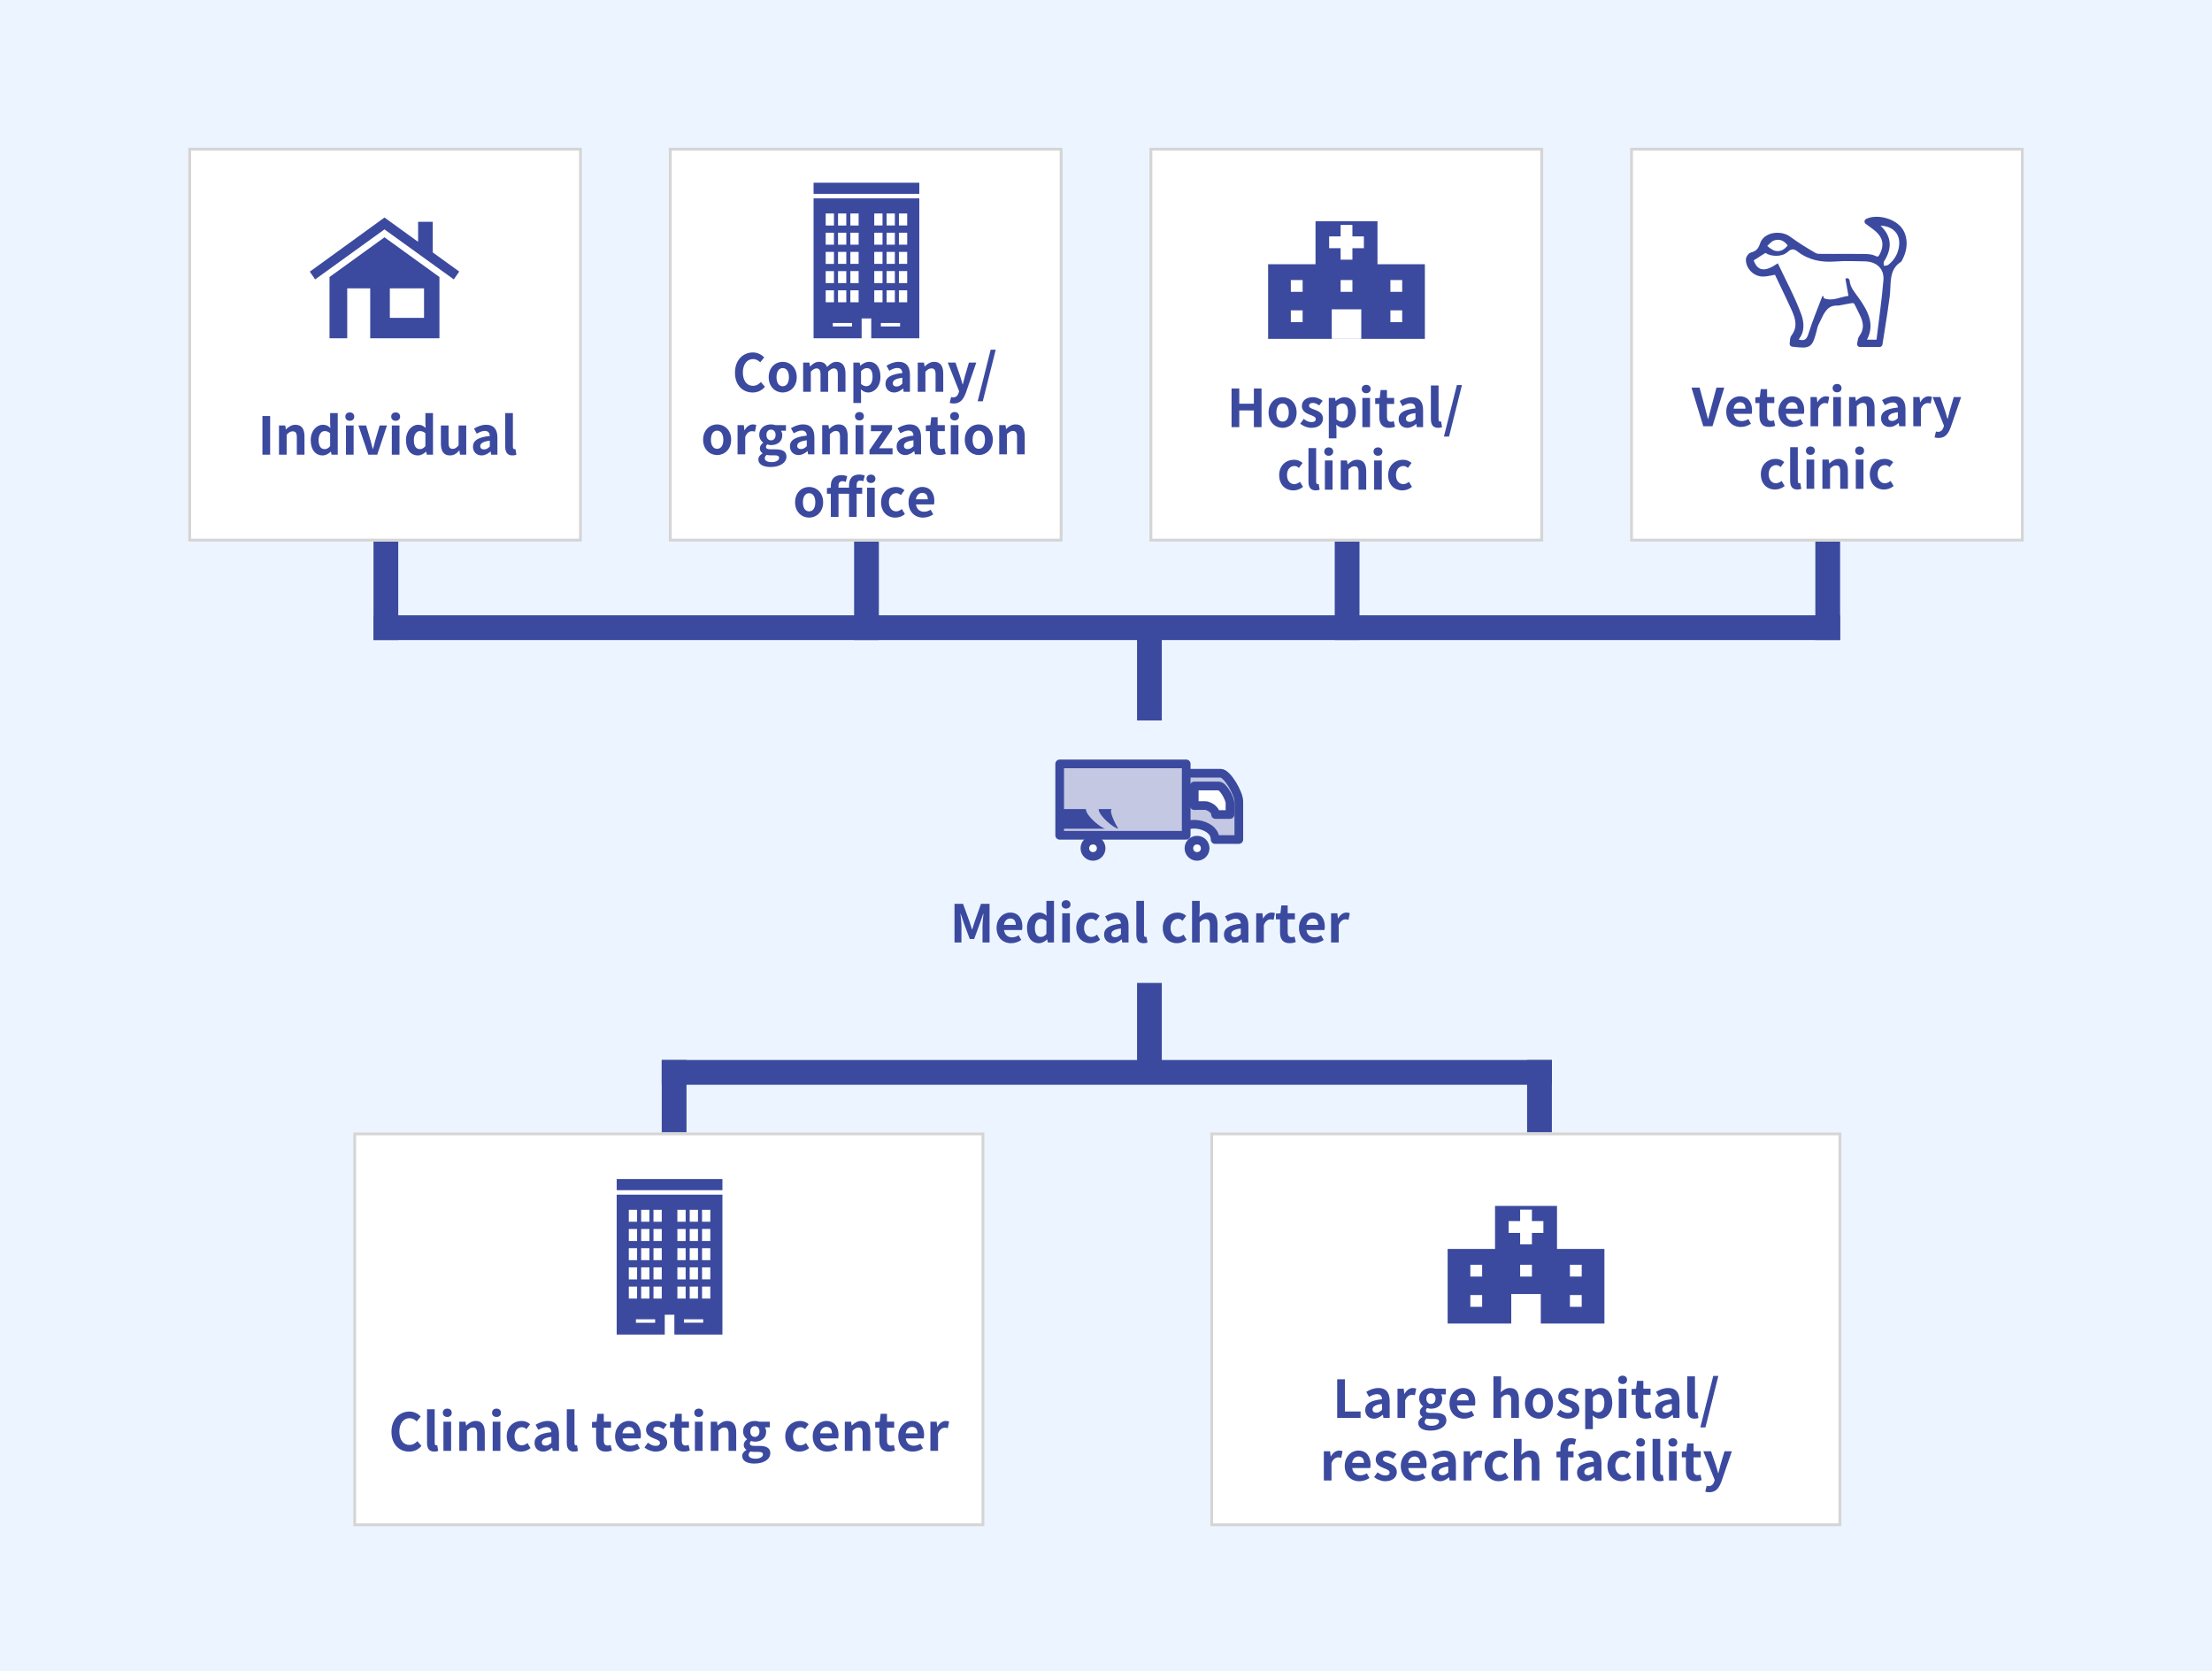 <?xml version="1.0" encoding="UTF-8"?><svg id="_レイヤー_1" xmlns="http://www.w3.org/2000/svg" width="764" height="577" viewBox="0 0 764 577"><g id="_グループ_51836"><rect id="_長方形_23960" width="764" height="577" fill="#ecf5ff"/><g id="_グループ_26662"><g id="_グループ_26655"><path id="_パス_6434-3" d="M407.62,266.987h14.012c2.219,0,6.242,6.936,6.242,9.712v13.18h-8.185c0-6.034-12.069-7.128-12.069-2.081v-20.811Z" fill="#c4c8e3" stroke="#3b4a9f" stroke-linecap="round" stroke-linejoin="round" stroke-width="3"/><path id="_パス_6435-3" d="M412.474,278.155v-6.762h8.542c1.353,0,3.808,4.229,3.808,5.92v3.927h-4.989c0-2.011-2.78-3.087-3.473-3.087l-3.888.002Z" fill="#fff" stroke="#3b4a9f" stroke-linecap="round" stroke-linejoin="round" stroke-width="3"/><g id="_楕円形_680-3"><circle id="_楕円形_687" cx="413.446" cy="292.895" r="4.3" fill="#3b4a9f"/><circle id="_楕円形_688" cx="413.447" cy="292.896" r="1.326" fill="#fff"/></g><g id="_楕円形_681-3"><circle id="_楕円形_689" cx="377.514" cy="292.895" r="4.3" fill="#3b4a9f"/><circle id="_楕円形_690" cx="377.515" cy="292.896" r="1.326" fill="#fff"/></g><path id="_パス_6436-3" d="M409.701,288.421h-43.7v-24.655h43.7v24.655Z" fill="#c4c8e3" stroke="#3b4a9f" stroke-linecap="round" stroke-linejoin="round" stroke-width="3"/><path id="_パス_6437-3" d="M366,279.369h9.052c0,2.395,5.515,6.765,6.766,6.765h-15.816l-.002-6.765Z" fill="#3b4a9f"/><path id="_パス_6438-3" d="M379.461,279.369c0,2.395,5.515,6.765,6.763,6.765,0,0-3.382-5.673-2.289-6.765h-4.474Z" fill="#3b4a9f"/></g><rect id="_長方形_23675" x="626.999" y="187" width="8.555" height="33.999" fill="#3b4a9f"/><rect id="_長方形_24595" x="461" y="187" width="8.555" height="33.999" fill="#3b4a9f"/><rect id="_長方形_24596" x="295" y="187" width="8.555" height="33.999" fill="#3b4a9f"/><rect id="_長方形_24600" x="392.723" y="339.389" width="8.555" height="32.044" fill="#3b4a9f"/><rect id="_長方形_30913" x="392.723" y="216.722" width="8.555" height="32.044" fill="#3b4a9f"/><rect id="_長方形_24598" x="129" y="212.444" width="506.555" height="8.555" fill="#3b4a9f"/><rect id="_長方形_24597" x="129" y="187" width="8.555" height="33.999" fill="#3b4a9f"/><g id="_グループ_26657"><rect id="_長方形_24601" x="527.444" y="366.001" width="8.555" height="33.999" fill="#3b4a9f"/><rect id="_長方形_24602" x="228.555" y="366.001" width="307.445" height="8.555" fill="#3b4a9f"/><rect id="_長方形_24603" x="228.555" y="366.001" width="8.555" height="33.999" fill="#3b4a9f"/></g><g id="_長方形_24572"><rect x="563" y="51" width="136" height="136" fill="#fff"/><rect x="563.5" y="51.5" width="135" height="135" fill="none" stroke="#d5d5d5"/></g><g id="_長方形_24593"><rect x="231" y="51" width="136" height="136" fill="#fff"/><rect x="231.5" y="51.5" width="135" height="135" fill="none" stroke="#d5d5d5"/></g><g id="_長方形_24592"><rect x="397" y="51" width="136" height="136" fill="#fff"/><rect x="397.5" y="51.5" width="135" height="135" fill="none" stroke="#d5d5d5"/></g><g id="_長方形_24604"><rect x="122" y="391" width="218" height="136" fill="#fff"/><rect x="122.5" y="391.5" width="217" height="135" fill="none" stroke="#d5d5d5"/></g><g id="_長方形_24605"><rect x="418" y="391" width="218" height="136" fill="#fff"/><rect x="418.5" y="391.5" width="217" height="135" fill="none" stroke="#d5d5d5"/></g><g id="_長方形_24594"><rect x="65" y="51" width="136" height="136" fill="#fff"/><rect x="65.5" y="51.5" width="135" height="135" fill="none" stroke="#d5d5d5"/></g><path id="_パス_7510" d="M113.813,95.649v21.154h6.113v-17.237h7.94v17.237h23.913v-21.154l-18.981-13.711-18.985,13.711ZM134.646,99.566h11.814v10.186h-11.814v-10.186ZM158.612,93.773l-1.871,2.7-23.948-17.268-23.946,17.268-1.847-2.67,25.794-18.693,11.611,8.39v-6.921h5.058v10.577l9.149,6.617Z" fill="#3b4a9f"/><path id="_パス_7511" d="M317.518,66.947h-36.518v-3.845h36.518v3.845ZM281,68.494h36.518v48.31h-16.6v-6.851h-3.32v6.851h-16.6l.002-48.31ZM310.879,111.528h-6.64v1.188h6.64v-1.188ZM310.479,77.854h2.856v-4.144h-2.856v4.144ZM310.479,84.484h2.856v-4.137h-2.856v4.137ZM310.479,91.115h2.856v-4.144h-2.856v4.144ZM310.479,97.744h2.856v-4.142h-2.856v4.142ZM310.479,104.375h2.856v-4.144h-2.856v4.144ZM306.219,77.855h2.856v-4.144h-2.856v4.144ZM306.219,84.485h2.856v-4.138h-2.856v4.138ZM306.219,91.116h2.856v-4.144h-2.856v4.144ZM306.219,97.745h2.856v-4.142h-2.856v4.142ZM306.219,104.376h2.856v-4.144h-2.856v4.144ZM301.958,77.856h2.856v-4.144h-2.856v4.144ZM301.958,84.486h2.856v-4.139h-2.856v4.139ZM301.958,91.117h2.856v-4.144h-2.856v4.144ZM301.958,97.746h2.856v-4.142h-2.856v4.142ZM301.958,104.377h2.856v-4.144h-2.856v4.144ZM294.28,111.531h-6.639v1.188h6.639v-1.188ZM293.706,77.857h2.856v-4.144h-2.856v4.144ZM293.706,84.487h2.856v-4.14h-2.856v4.14ZM293.706,91.118h2.856v-4.144h-2.856v4.144ZM293.706,97.747h2.856v-4.142h-2.856v4.142ZM293.706,104.378h2.856v-4.144h-2.856v4.144ZM289.446,77.858h2.854v-4.144h-2.856l.002,4.144ZM289.446,84.488h2.854v-4.141h-2.856l.002,4.141ZM289.446,91.119h2.854v-4.144h-2.856l.002,4.144ZM289.446,97.748h2.854v-4.142h-2.856l.002,4.142ZM289.446,104.379h2.854v-4.144h-2.856l.002,4.144ZM285.186,77.859h2.856v-4.144h-2.856v4.144ZM285.186,84.489h2.856v-4.142h-2.856v4.142ZM285.186,91.12h2.856v-4.144h-2.856v4.144ZM285.186,97.749h2.856v-4.142h-2.856v4.142ZM285.186,100.236v4.144h2.856v-4.144h-2.856Z" fill="#3b4a9f"/><path id="_パス_7516" d="M249.518,410.947h-36.518v-3.845h36.518v3.845ZM213,412.494h36.518v48.31h-16.6v-6.851h-3.32v6.851h-16.6l.002-48.31ZM242.879,455.528h-6.64v1.188h6.64v-1.188ZM242.479,421.854h2.856v-4.144h-2.856v4.144ZM242.479,428.484h2.856v-4.137h-2.856v4.137ZM242.479,435.115h2.856v-4.144h-2.856v4.144ZM242.479,441.744h2.856v-4.142h-2.856v4.142ZM242.479,448.375h2.856v-4.144h-2.856v4.144ZM238.219,421.855h2.856v-4.144h-2.856v4.144ZM238.219,428.485h2.856v-4.138h-2.856v4.138ZM238.219,435.116h2.856v-4.144h-2.856v4.144ZM238.219,441.745h2.856v-4.142h-2.856v4.142ZM238.219,448.376h2.856v-4.144h-2.856v4.144ZM233.958,421.856h2.856v-4.144h-2.856v4.144ZM233.958,428.486h2.856v-4.139h-2.856v4.139ZM233.958,435.117h2.856v-4.144h-2.856v4.144ZM233.958,441.746h2.856v-4.142h-2.856v4.142ZM233.958,448.377h2.856v-4.144h-2.856v4.144ZM226.28,455.531h-6.639v1.188h6.639v-1.188ZM225.706,421.857h2.856v-4.144h-2.856v4.144ZM225.706,428.487h2.856v-4.14h-2.856v4.14ZM225.706,435.118h2.856v-4.144h-2.856v4.144ZM225.706,441.747h2.856v-4.142h-2.856v4.142ZM225.706,448.378h2.856v-4.144h-2.856v4.144ZM221.446,421.858h2.854v-4.144h-2.856l.002,4.144ZM221.446,428.488h2.854v-4.141h-2.856l.002,4.141ZM221.446,435.119h2.854v-4.144h-2.856l.002,4.144ZM221.446,441.748h2.854v-4.142h-2.856l.002,4.142ZM221.446,448.379h2.854v-4.144h-2.856l.002,4.144ZM217.186,421.859h2.856v-4.144h-2.856v4.144ZM217.186,428.489h2.856v-4.142h-2.856v4.142ZM217.186,435.12h2.856v-4.144h-2.856v4.144ZM217.186,441.749h2.856v-4.142h-2.856v4.142ZM217.186,444.236v4.144h2.856v-4.144h-2.856Z" fill="#3b4a9f"/><g id="_グループ_26627"><g id="_グループ_26186"><path id="_パス_7129" d="M475.768,91.239v-14.846h-21.4v14.846h-16.374v25.762h54.143v-25.762h-16.369Z" fill="#3b4a9f"/><g id="_グループ_26185"><rect id="_長方形_24061" x="445.841" y="96.697" width="4.071" height="4.071" fill="#fff"/><rect id="_長方形_24062" x="445.841" y="107.154" width="4.071" height="4.071" fill="#fff"/><rect id="_長方形_24063" x="463.036" y="96.697" width="4.071" height="4.071" fill="#fff"/><rect id="_長方形_24577" x="459.071" y="81.626" width="12" height="4.071" fill="#fff"/><rect id="_長方形_24064" x="480.23" y="96.697" width="4.071" height="4.071" fill="#fff"/><rect id="_長方形_24065" x="480.23" y="107.154" width="4.071" height="4.071" fill="#fff"/></g><rect id="_長方形_24066" x="459.972" y="106.804" width="10.196" height="10.196" fill="#fff"/></g><rect id="_長方形_24578" x="463.035" y="77.661" width="4.071" height="12" fill="#fff"/></g><g id="_グループ_26661"><path id="_中マド_15" d="M521.973,457.001h-21.973v-25.761h16.374v-14.847h21.4v14.846h16.374v25.76h-21.974v-10.2h-10.2v10.202ZM542.23,447.154v4.071h4.072v-4.071h-4.072ZM507.841,447.154v4.071h4.07v-4.071h-4.07ZM542.23,436.696v4.071h4.072v-4.071h-4.072ZM525.036,436.696v4.071h4.071v-4.071h-4.071ZM507.841,436.696v4.071h4.07v-4.071h-4.07ZM525.036,425.696v3.966h4.071v-3.966h3.965v-4.071h-3.965v-3.964h-4.071v3.964h-3.965v4.071h3.965Z" fill="#3b4a9f"/></g><g id="ZnwYmW"><g id="_グループ_26654"><g id="_パス_7512"><path d="M622.632,119.5c-.888,0-2.011-.121-3.564-.289l-.528-.057.088-.523c.044-.258.063-.533.081-.799.042-.61.086-1.241.443-1.708,2.376-3.105,1.479-6.242.154-9.168-1.407-3.111-2.892-6.209-4.328-9.205-.545-1.136-1.106-2.307-1.649-3.449-.418.076-.823.16-1.218.241-1.095.225-2.128.437-3.177.446h-.042c-1.382,0-2.712-.56-3.747-1.578-1.015-.998-1.615-2.347-1.646-3.701-.017-.724.684-1.874,1.423-2.057,1.847-.459,2.823-1.439,3.481-3.494.332-1.035,1.069-1.892,2.132-2.479.945-.522,2.133-.809,3.345-.809,1.567,0,3.049.458,4.173,1.29,3.074,2.277,6.335,4.223,8.833,5.665.549.317,1.367.344,2.09.344.123,0,.246,0,.367-.002.122,0,.242-.002.361-.002.047,0,.094,0,.14,0,1.011.007,2.079.011,3.362.011,1.017,0,2.034-.002,3.051-.004,1.018-.002,2.035-.004,3.053-.004,1.735,0,3.153.007,4.46.021,1.134.012,2.545.028,3.669.594.403.203.746.307,1.016.307.546,0,.896-.464,1.283-1.214.803-1.554,1.085-3.046.84-4.435-.248-1.404-1.036-2.705-2.343-3.868-.728-.648-1.522-1.221-2.364-1.827-.386-.279-.786-.567-1.185-.866l-.659-.496.744-.355c.939-.448,2.104-.685,3.368-.685,2.906,0,5.947,1.182,7.746,3.011,1.227,1.247,1.957,2.942,2.11,4.901.152,1.932-.271,3.951-1.224,5.836-.032.064-.064.137-.098.214-.128.292-.274.623-.581.831-3.373,2.294-3.525,5.609-3.687,9.119-.046,1.017-.095,2.068-.227,3.09-.497,3.845-1.117,7.753-1.716,11.532-.26,1.637-.528,3.33-.786,5.008l-.065.424h-7.834l.148-.617c.058-.241.096-.494.132-.739.083-.56.169-1.139.505-1.587.929-1.241,1.371-2.517,1.353-3.902-.017-1.223-.395-2.541-1.157-4.028-.435-.849-.772-1.561-1.043-2.133-.906-1.915-1.064-2.159-1.778-2.159-.462,0-1.158.136-2.121.325-.645.126-1.447.283-2.416.446-.004.002-.009.004-.013.006-.067.029-.181.078-.326.078-.014,0-.027,0-.041-.001-.179-.012-.355-.017-.525-.017-1.622,0-2.851.508-3.87,1.6-.931.998-1.588,2.388-2.223,3.733-.259.548-.527,1.116-.812,1.656-.239.452-.36.987-.489,1.553-.057.251-.116.51-.186.764-.556,2.006-.892,3.217-1.451,4.018-.592.847-1.414,1.193-2.836,1.193ZM622.077,116.897c.147.024.283.036.409.036.678,0,1.169-.319,1.677-1.948,1-3.204,2.24-6.382,3.439-9.455.43-1.101.874-2.239,1.3-3.361.133-.345.492-.383.706-.406.044-.005.099-.011.125-.016l.575-.124.03.588.019.373c.571.202,1.167.3,1.814.3,1.167,0,2.34-.324,3.474-.637.722-.199,1.464-.404,2.196-.52-.311-1.748-.589-3.313-.864-4.858l-.103-.576-.083-.468.463-.107.833-.192.288-.066.197.22c.046.052.116.113.19.178.228.2.512.448.54.821.145,1.944,1.209,3.369,2.337,4.877.282.377.573.766.853,1.168,1.463,2.099,2.913,4.378,3.61,6.819.718,2.512.56,4.889-.485,7.242h2.053c.23-1.896.475-3.808.712-5.662.607-4.739,1.235-9.64,1.636-14.463.135-1.622-.29-3.028-1.229-4.066-1.058-1.169-2.741-1.831-4.741-1.864-.648-.011-1.307-.026-1.945-.04-1.273-.029-2.59-.058-3.881-.058-1.628,0-2.979.046-4.251.145-.732.057-1.451.086-2.138.086-4.433,0-8.123-1.186-11.28-3.626-.56-.433-.981-.626-1.366-.626-.421,0-.877.239-1.436.752-1.012.931-2.58,1.465-4.301,1.465-1.363,0-2.689-.33-3.697-.914l-.806.515c-.889.568-1.759,1.124-2.627,1.678.887,2.141,2.01,2.399,2.794,2.399h0c1.169,0,2.687-.657,4.64-2.008l.486-.336.251.535c.814,1.733,1.664,3.464,2.485,5.138,2.078,4.234,4.041,8.233,5.605,12.49.579,1.574.843,3.09.785,4.505-.061,1.52-.496,2.885-1.293,4.068ZM650.816,78.562c1.447,1.684,2.239,3.481,2.357,5.356.132,2.107-.545,4.289-2.073,6.672-.047.087.006.436.034.623,0,.003,0,.005.001.008.005,0,.011-.001.016-.002.282-.029.602-.063.729-.167,2.32-1.899,3.531-4.268,3.599-7.041.071-2.876-1.722-4.915-4.664-5.449ZM611.174,84.874c.083.067.165.135.245.202.484.4.942.778,1.433.936.403.129.796.194,1.167.195,1.021,0,1.934-.482,2.783-1.47-.806-.968-1.689-1.44-2.691-1.44-.419,0-.865.085-1.325.254-.478.175-.907.611-1.362,1.073-.082.083-.165.168-.25.252Z" fill="#3b4a9f"/><path d="M622.632,119c2.463,0,2.739-.997,3.805-4.844.225-.811.33-1.689.715-2.418,1.7-3.216,2.688-7.255,7.347-7.255.18,0,.366.006.558.018.08.005.159-.059.241-.072,6.628-1.113,5.017-1.866,7.909,3.781,1.46,2.849,1.852,5.663-.24,8.457-.386.516-.359,1.341-.551,2.143h6.771c.854-5.576,1.791-11.037,2.5-16.529.577-4.472-.483-9.421,4.128-12.558.25-.17.362-.558.513-.857,1.857-3.677,1.532-7.793-.797-10.161-2.504-2.545-7.52-3.667-10.542-2.225,1.246.938,2.487,1.746,3.58,2.719,2.815,2.505,3.32,5.604,1.615,8.906-.675,1.308-1.37,1.93-2.968,1.124-.993-.5-2.289-.528-3.45-.541-3.52-.038-7.038-.012-10.559-.012-1.122,0-2.244-.003-3.365-.011-.281-.002-.571.003-.865.003-.841,0-1.701-.042-2.34-.411-3.044-1.757-6.059-3.607-8.881-5.696-2.828-2.093-7.874-1.381-8.877,1.748-.678,2.119-1.728,3.304-3.837,3.827-.466.116-1.056,1.028-1.043,1.561.059,2.562,2.301,4.79,4.893,4.79.013,0,.026,0,.039,0,1.474-.012,2.944-.452,4.688-.745,1.989,4.194,4.137,8.568,6.144,13.006,1.454,3.213,2.243,6.469-.213,9.678-.396.518-.283,1.425-.428,2.286,1.522.164,2.65.286,3.511.286M614.042,90.909c-4.521,3.128-6.972,2.727-8.333-1.003,1.328-.848,2.656-1.697,4.043-2.583,2.019,1.351,5.748,1.433,7.663-.328,1.313-1.208,2.225-1.097,3.445-.153,3.869,2.99,8.262,3.811,13.074,3.438,3.357-.26,6.75-.105,10.124-.048,4.047.067,6.787,2.541,6.459,6.471-.57,6.861-1.574,13.685-2.403,20.583h-3.293c2.855-5.454.195-10.066-2.738-14.275-1.411-2.024-3.085-3.697-3.278-6.293-.019-.248-.394-.469-.603-.702l-.833.192c.335,1.885.671,3.769,1.059,5.951-2.646.242-5.521,2.05-8.552.776l-.036-.697c-.162.035-.437.027-.469.111-1.615,4.249-3.378,8.454-4.729,12.787-.613,1.963-1.354,2.73-3.414,2.063,2.243-2.701,1.844-6.101.889-8.701-2.193-5.971-5.268-11.618-8.074-17.588M649.525,77.928c4.017.121,6.542,2.565,6.455,6.095-.075,3.049-1.452,5.508-3.782,7.415-.356.292-.994.241-1.501.348-.017-.495-.239-1.123-.018-1.466,2.796-4.361,2.909-8.497-1.154-12.392M614.111,82.795c1.224,0,2.347.619,3.331,1.946-1.32,1.714-2.888,2.34-4.742,1.747-.847-.272-1.536-1.035-2.297-1.576.73-.629,1.364-1.522,2.211-1.832.513-.188,1.013-.285,1.497-.285M622.632,120c-.915,0-2.049-.122-3.618-.292-.274-.03-.523-.171-.69-.391s-.234-.498-.188-.77c.04-.234.057-.485.075-.75.045-.652.096-1.391.544-1.977.988-1.291,1.436-2.661,1.368-4.186-.057-1.275-.449-2.655-1.271-4.473-1.405-3.106-2.889-6.202-4.324-9.195-.489-1.021-.993-2.071-1.484-3.103-.282.055-.559.112-.831.168-1.119.23-2.176.447-3.273.456h-.047c-3.122,0-5.821-2.641-5.892-5.767-.021-.924.823-2.311,1.802-2.554,1.674-.416,2.521-1.273,3.125-3.161.372-1.159,1.19-2.115,2.367-2.765,1.032-.57,2.272-.871,3.586-.871,1.673,0,3.261.493,4.471,1.389,3.054,2.262,6.3,4.199,8.786,5.634.494.285,1.385.281,2.203.275.173-.001.344-.002.508-.001,1.009.007,2.076.011,3.358.011,1.017,0,2.033-.002,3.05-.004,1.018-.002,2.036-.004,3.054-.004,1.738,0,3.157.007,4.466.021,1.123.012,2.662.029,3.889.648.415.209.659.253.791.253.123,0,.352,0,.838-.943,1.518-2.937,1.05-5.528-1.391-7.7-.709-.631-1.494-1.196-2.324-1.795-.389-.28-.791-.57-1.193-.872-.279-.21-.429-.551-.394-.899.035-.348.249-.652.564-.803,1.006-.48,2.245-.734,3.583-.734,3.033,0,6.214,1.24,8.103,3.16,1.31,1.332,2.089,3.134,2.252,5.212.159,2.024-.282,4.133-1.276,6.101-.026.052-.056.119-.087.19-.14.318-.332.754-.757,1.043-1.431.974-2.334,2.184-2.841,3.808-.47,1.507-.546,3.165-.627,4.92-.047,1.027-.096,2.089-.23,3.131-.497,3.852-1.118,7.764-1.718,11.547-.259,1.637-.528,3.329-.785,5.006-.075.488-.495.849-.988.849h-6.771c-.306,0-.596-.14-.785-.381-.19-.24-.259-.555-.188-.852.053-.22.087-.451.124-.697.093-.621.188-1.263.599-1.812,1.62-2.163,1.666-4.446.151-7.402-.438-.856-.777-1.572-1.049-2.147-.391-.826-.674-1.423-.908-1.706-.097-.117-.137-.166-.418-.166-.414,0-1.089.132-2.025.315-.635.124-1.421.278-2.37.439-.1.041-.267.101-.48.101-.024,0-.049,0-.073-.002-.169-.011-.335-.016-.494-.016-1.473,0-2.587.458-3.505,1.441-.878.94-1.489,2.235-2.136,3.605-.262.553-.532,1.126-.822,1.676-.208.393-.323.897-.444,1.431-.058.256-.119.521-.192.787-.57,2.058-.915,3.3-1.523,4.171-.866,1.239-2.127,1.406-3.246,1.406ZM646.363,116.284h.865c.215-1.753.44-3.514.659-5.225.606-4.734,1.233-9.629,1.633-14.44.124-1.481-.257-2.757-1.101-3.689-.964-1.065-2.519-1.669-4.378-1.699-.65-.011-1.31-.026-1.948-.04-1.271-.028-2.584-.058-3.87-.058-1.615,0-2.954.045-4.212.143-.745.058-1.477.087-2.177.087-4.548,0-8.337-1.22-11.586-3.731-.46-.356-.797-.522-1.06-.522-.285,0-.644.203-1.097.62-1.12,1.03-2.767,1.597-4.639,1.597-1.33,0-2.633-.299-3.676-.834l-.557.356c-.765.489-1.517.969-2.265,1.447.72,1.497,1.521,1.709,2.163,1.709,1.05,0,2.516-.646,4.356-1.919.241-.167.545-.22.829-.143.284.076.52.274.645.54.813,1.73,1.662,3.458,2.482,5.13,2.083,4.246,4.052,8.256,5.625,12.538.601,1.636.875,3.217.816,4.698-.049,1.213-.323,2.334-.816,3.35.188-.21.396-.608.632-1.363,1.004-3.221,2.248-6.407,3.451-9.488.429-1.1.873-2.237,1.299-3.356,0-.002,0-.004.002-.006.242-.626.878-.695,1.118-.72.026-.003.064-.007.08-.009.285-.059.581.008.812.185.233.178.376.45.391.743v.026c.423.116.864.173,1.334.173,1.099,0,2.239-.315,3.341-.619.574-.158,1.16-.32,1.75-.441-.276-1.553-.528-2.969-.777-4.368l-.102-.576c-.093-.525.241-1.03.76-1.15l.833-.192c.355-.082.726.036.969.307.026.029.093.088.147.135.265.232.666.583.708,1.16.134,1.799,1.109,3.104,2.239,4.615.284.38.578.773.862,1.181,1.488,2.135,2.963,4.456,3.681,6.968.681,2.381.61,4.645-.221,6.879ZM652.128,79.466c.929,1.408,1.447,2.886,1.543,4.42.133,2.117-.503,4.293-1.943,6.641,2.095-1.779,3.188-3.975,3.251-6.529.035-1.449-.441-2.685-1.378-3.577-.415-.394-.91-.714-1.474-.955ZM611.916,84.836c.381.312.743.588,1.089.699.354.113.695.171,1.015.171.751,0,1.445-.32,2.105-.974-.622-.629-1.286-.936-2.013-.936-.36,0-.748.075-1.153.224-.331.121-.678.45-1.042.817Z" fill="#3b4a9f"/></g><path id="_パス_7513" d="M614.043,90.912c-4.519,3.127-6.972,2.727-8.333-1l4.043-2.583c2.019,1.351,5.748,1.433,7.663-.328,1.314-1.209,2.225-1.1,3.445-.153,3.869,2.99,8.262,3.811,13.074,3.438,3.356-.26,6.749-.1,10.124-.048,4.047.067,6.787,2.541,6.46,6.471-.571,6.861-1.574,13.685-2.4,20.583h-3.293c2.855-5.454.2-10.066-2.738-14.275-1.41-2.024-3.085-3.7-3.278-6.293-.019-.248-.394-.469-.6-.7l-.833.192c.336,1.885.671,3.769,1.059,5.951-2.646.242-5.522,2.051-8.552.776l-.036-.7c-.161.035-.437.027-.469.111-1.615,4.249-3.378,8.454-4.729,12.787-.612,1.963-1.355,2.73-3.414,2.063,2.244-2.7,1.844-6.1.889-8.7-2.203-5.979-5.276-11.626-8.083-17.592Z" fill="#fff"/><path id="_パス_7514" d="M649.528,77.928c4.017.121,6.542,2.565,6.455,6.095-.069,2.918-1.461,5.646-3.782,7.415-.356.292-.994.241-1.5.348-.017-.5-.239-1.122-.019-1.466,2.793-4.362,2.906-8.498-1.154-12.392Z" fill="#fff"/><path id="_パス_7515" d="M617.439,84.742c-1.32,1.714-2.888,2.34-4.742,1.747-.839-.411-1.614-.942-2.3-1.576.731-.629,1.365-1.522,2.211-1.832,1.818-.664,3.461-.192,4.831,1.661Z" fill="#fff"/></g></g><path d="M90.639,143.658h2.665v13.342h-2.665v-13.342ZM96.362,146.917h2.161l.198,1.333h.054c.882-.864,1.909-1.584,3.277-1.584,2.178,0,3.115,1.512,3.115,4.051v6.284h-2.647v-5.96c0-1.566-.432-2.106-1.422-2.106-.828,0-1.35.396-2.088,1.134v6.932h-2.647v-10.083ZM107.324,151.958c0-3.277,2.053-5.293,4.231-5.293,1.134,0,1.836.432,2.557,1.098l-.09-1.584v-3.547h2.628v14.368h-2.143l-.198-1.044h-.072c-.738.72-1.747,1.296-2.791,1.296-2.503,0-4.124-1.98-4.124-5.293ZM114.022,154.029v-4.43c-.612-.558-1.261-.756-1.891-.756-1.134,0-2.089,1.08-2.089,3.097,0,2.089.756,3.133,2.089,3.133.702,0,1.296-.288,1.891-1.044ZM119.276,143.838c0-.864.63-1.44,1.548-1.44.9,0,1.53.576,1.53,1.44,0,.882-.63,1.458-1.53,1.458-.918,0-1.548-.576-1.548-1.458ZM119.492,146.917h2.647v10.083h-2.647v-10.083ZM123.793,146.917h2.665l1.476,5.023c.271.99.541,2.035.811,3.061h.09c.27-1.026.54-2.071.811-3.061l1.476-5.023h2.539l-3.367,10.083h-3.061l-3.439-10.083ZM135.116,143.838c0-.864.63-1.44,1.548-1.44.9,0,1.53.576,1.53,1.44,0,.882-.63,1.458-1.53,1.458-.918,0-1.548-.576-1.548-1.458ZM135.332,146.917h2.647v10.083h-2.647v-10.083ZM140.227,151.958c0-3.277,2.053-5.293,4.231-5.293,1.134,0,1.836.432,2.557,1.098l-.09-1.584v-3.547h2.628v14.368h-2.143l-.198-1.044h-.072c-.738.72-1.747,1.296-2.791,1.296-2.503,0-4.124-1.98-4.124-5.293ZM146.925,154.029v-4.43c-.612-.558-1.261-.756-1.891-.756-1.134,0-2.089,1.08-2.089,3.097,0,2.089.756,3.133,2.089,3.133.702,0,1.296-.288,1.891-1.044ZM152.287,153.219v-6.302h2.646v5.96c0,1.548.433,2.106,1.405,2.106.828,0,1.368-.36,2.052-1.26v-6.806h2.647v10.083h-2.161l-.198-1.44h-.072c-.864,1.026-1.836,1.692-3.205,1.692-2.179,0-3.115-1.512-3.115-4.033ZM163.357,154.263c0-2.161,1.747-3.295,5.815-3.727-.054-.99-.486-1.747-1.729-1.747-.936,0-1.836.414-2.773.954l-.954-1.747c1.188-.738,2.629-1.332,4.213-1.332,2.557,0,3.871,1.53,3.871,4.447v5.888h-2.161l-.18-1.08h-.072c-.882.756-1.891,1.332-3.043,1.332-1.801,0-2.989-1.278-2.989-2.989ZM169.172,154.191v-2.035c-2.467.306-3.295.99-3.295,1.89,0,.792.558,1.135,1.333,1.135.756,0,1.314-.36,1.962-.99ZM174.499,154.173v-11.542h2.647v11.649c0,.612.27.81.522.81.108,0,.18,0,.36-.036l.324,1.962c-.306.126-.738.234-1.368.234-1.836,0-2.485-1.206-2.485-3.079Z" fill="#3b4a9f"/><path d="M253.854,128.664c0-4.394,2.827-6.968,6.194-6.968,1.693,0,3.043.811,3.907,1.71l-1.386,1.693c-.685-.648-1.458-1.117-2.467-1.117-2.017,0-3.529,1.729-3.529,4.591,0,2.899,1.369,4.646,3.475,4.646,1.152,0,2.035-.54,2.755-1.314l1.404,1.657c-1.098,1.278-2.521,1.962-4.249,1.962-3.367,0-6.104-2.413-6.104-6.86ZM265.5,130.23c0-3.349,2.322-5.293,4.843-5.293s4.843,1.944,4.843,5.293-2.323,5.293-4.843,5.293-4.843-1.944-4.843-5.293ZM272.486,130.23c0-1.891-.774-3.133-2.143-3.133s-2.143,1.242-2.143,3.133c0,1.909.774,3.133,2.143,3.133s2.143-1.224,2.143-3.133ZM277.397,125.189h2.161l.198,1.351h.054c.846-.882,1.783-1.603,3.097-1.603,1.44,0,2.287.648,2.773,1.765.918-.973,1.89-1.765,3.205-1.765,2.143,0,3.133,1.512,3.133,4.051v6.284h-2.647v-5.96c0-1.566-.45-2.106-1.404-2.106-.576,0-1.225.378-1.945,1.134v6.932h-2.628v-5.96c0-1.566-.468-2.106-1.423-2.106-.576,0-1.224.378-1.926,1.134v6.932h-2.647v-10.083ZM294.75,125.189h2.161l.198,1.044h.054c.847-.72,1.891-1.296,2.971-1.296,2.485,0,3.961,2.035,3.961,5.131,0,3.457-2.07,5.456-4.285,5.456-.882,0-1.729-.396-2.503-1.098l.09,1.656v3.061h-2.647v-13.954ZM301.375,130.104c0-1.927-.612-2.989-1.999-2.989-.684,0-1.296.342-1.98,1.044v4.43c.63.558,1.278.756,1.818.756,1.225,0,2.161-1.044,2.161-3.241ZM305.837,132.535c0-2.161,1.747-3.295,5.815-3.727-.054-.99-.486-1.747-1.729-1.747-.936,0-1.836.414-2.773.954l-.954-1.747c1.188-.738,2.629-1.332,4.213-1.332,2.557,0,3.871,1.53,3.871,4.447v5.888h-2.161l-.18-1.08h-.072c-.882.756-1.891,1.332-3.043,1.332-1.801,0-2.989-1.278-2.989-2.989ZM311.653,132.463v-2.035c-2.467.306-3.295.99-3.295,1.89,0,.792.558,1.135,1.333,1.135.756,0,1.314-.36,1.962-.99ZM316.979,125.189h2.161l.198,1.333h.054c.882-.864,1.909-1.584,3.277-1.584,2.179,0,3.115,1.512,3.115,4.051v6.284h-2.647v-5.96c0-1.566-.432-2.106-1.422-2.106-.828,0-1.35.396-2.088,1.134v6.932h-2.647v-10.083ZM328.013,139.125l.486-2.035c.18.054.468.126.702.126,1.026,0,1.603-.648,1.891-1.53l.18-.594-3.925-9.903h2.665l1.603,4.682c.306.9.558,1.872.846,2.845h.09c.234-.937.486-1.909.72-2.845l1.387-4.682h2.539l-3.583,10.389c-.882,2.376-1.963,3.745-4.213,3.745-.594,0-.99-.072-1.386-.198ZM342.162,120.76h1.747l-4.465,17.789h-1.765l4.483-17.789ZM242.847,151.831c0-3.349,2.323-5.293,4.844-5.293s4.843,1.944,4.843,5.293-2.323,5.293-4.843,5.293-4.844-1.944-4.844-5.293ZM249.833,151.831c0-1.891-.774-3.133-2.143-3.133s-2.143,1.242-2.143,3.133c0,1.909.774,3.133,2.143,3.133s2.143-1.224,2.143-3.133ZM254.745,146.789h2.161l.198,1.783h.054c.738-1.314,1.819-2.035,2.863-2.035.559,0,.882.09,1.188.216l-.45,2.287c-.36-.108-.648-.162-1.062-.162-.792,0-1.747.522-2.305,1.981v6.014h-2.647v-10.083ZM261.927,158.655c0-.847.522-1.566,1.44-2.089v-.09c-.522-.342-.918-.864-.918-1.692,0-.756.522-1.458,1.134-1.891v-.072c-.702-.504-1.35-1.458-1.35-2.646,0-2.359,1.926-3.637,4.069-3.637.559,0,1.099.108,1.513.252h3.637v1.945h-1.71c.252.342.45.9.45,1.53,0,2.269-1.729,3.421-3.889,3.421-.396,0-.864-.09-1.296-.234-.27.234-.432.45-.432.864,0,.54.396.828,1.584.828h1.71c2.431,0,3.763.756,3.763,2.521,0,2.034-2.125,3.583-5.492,3.583-2.376,0-4.213-.811-4.213-2.593ZM269.093,158.114c0-.72-.594-.9-1.674-.9h-1.225c-.612,0-1.044-.054-1.404-.144-.45.36-.648.756-.648,1.17,0,.846.937,1.332,2.395,1.332,1.512,0,2.557-.666,2.557-1.458ZM267.886,150.174c0-1.17-.684-1.837-1.584-1.837s-1.584.667-1.584,1.837c0,1.206.703,1.872,1.584,1.872s1.584-.666,1.584-1.872ZM272.834,154.135c0-2.161,1.747-3.295,5.815-3.727-.054-.99-.486-1.747-1.729-1.747-.936,0-1.836.414-2.773.954l-.954-1.746c1.188-.738,2.629-1.333,4.213-1.333,2.557,0,3.871,1.53,3.871,4.447v5.888h-2.161l-.18-1.081h-.072c-.882.756-1.891,1.333-3.043,1.333-1.801,0-2.989-1.278-2.989-2.989ZM278.65,154.063v-2.034c-2.467.306-3.295.99-3.295,1.891,0,.792.558,1.134,1.333,1.134.756,0,1.314-.36,1.962-.991ZM283.976,146.789h2.161l.198,1.333h.054c.882-.864,1.909-1.584,3.277-1.584,2.179,0,3.115,1.512,3.115,4.051v6.284h-2.647v-5.96c0-1.566-.432-2.106-1.422-2.106-.828,0-1.35.396-2.088,1.134v6.932h-2.647v-10.083ZM295.298,143.71c0-.864.63-1.44,1.548-1.44.9,0,1.53.576,1.53,1.44,0,.882-.63,1.458-1.53,1.458-.918,0-1.548-.576-1.548-1.458ZM295.514,146.789h2.647v10.083h-2.647v-10.083ZM300.302,155.45l4.52-6.572h-4.016v-2.088h7.311v1.422l-4.52,6.572h4.682v2.088h-7.977v-1.422ZM309.68,154.135c0-2.161,1.746-3.295,5.815-3.727-.054-.99-.486-1.747-1.729-1.747-.936,0-1.836.414-2.772.954l-.955-1.746c1.188-.738,2.629-1.333,4.213-1.333,2.557,0,3.871,1.53,3.871,4.447v5.888h-2.161l-.18-1.081h-.072c-.882.756-1.891,1.333-3.043,1.333-1.801,0-2.989-1.278-2.989-2.989ZM315.495,154.063v-2.034c-2.467.306-3.295.99-3.295,1.891,0,.792.558,1.134,1.333,1.134.756,0,1.314-.36,1.962-.991ZM321.199,153.343v-4.466h-1.422v-1.962l1.567-.126.306-2.719h2.197v2.719h2.485v2.088h-2.485v4.466c0,1.152.468,1.692,1.369,1.692.324,0,.72-.108.99-.216l.432,1.927c-.541.18-1.243.378-2.125.378-2.395,0-3.313-1.53-3.313-3.781ZM328.166,143.71c0-.864.63-1.44,1.548-1.44.9,0,1.53.576,1.53,1.44,0,.882-.63,1.458-1.53,1.458-.918,0-1.548-.576-1.548-1.458ZM328.381,146.789h2.647v10.083h-2.647v-10.083ZM333.223,151.831c0-3.349,2.323-5.293,4.844-5.293s4.843,1.944,4.843,5.293-2.323,5.293-4.843,5.293-4.844-1.944-4.844-5.293ZM340.209,151.831c0-1.891-.774-3.133-2.143-3.133s-2.143,1.242-2.143,3.133c0,1.909.774,3.133,2.143,3.133s2.143-1.224,2.143-3.133ZM345.121,146.789h2.161l.198,1.333h.054c.882-.864,1.909-1.584,3.277-1.584,2.178,0,3.115,1.512,3.115,4.051v6.284h-2.647v-5.96c0-1.566-.432-2.106-1.422-2.106-.828,0-1.35.396-2.088,1.134v6.932h-2.647v-10.083ZM274.616,173.431c0-3.349,2.322-5.293,4.843-5.293s4.843,1.944,4.843,5.293-2.323,5.293-4.843,5.293-4.843-1.944-4.843-5.293ZM281.602,173.431c0-1.891-.774-3.133-2.143-3.133s-2.143,1.242-2.143,3.133c0,1.909.774,3.133,2.143,3.133s2.143-1.224,2.143-3.133ZM293.248,170.478h-3.637v7.994h-2.647v-7.994h-1.351v-1.963l1.351-.108v-.702c0-2.071,1.062-3.655,3.637-3.655.792,0,1.53.18,2.017.378l-.486,1.962c-.36-.162-.702-.252-1.224-.252-.774,0-1.296.522-1.296,1.566v.684h3.637v-.81c0-2.107.973-3.727,3.493-3.727.792,0,1.477.18,1.927.342l-.486,1.963c-.36-.145-.738-.216-1.08-.216-.792,0-1.225.468-1.225,1.584v.864h1.909v2.089h-1.909v7.994h-2.629v-7.994ZM299.28,165.31c0-.864.612-1.44,1.53-1.44.9,0,1.548.576,1.548,1.44,0,.882-.648,1.458-1.548,1.458-.918,0-1.53-.576-1.53-1.458ZM299.478,168.389h2.647v10.083h-2.647v-10.083ZM304.315,173.431c0-3.349,2.413-5.293,5.15-5.293,1.242,0,2.197.486,2.935,1.116l-1.26,1.71c-.504-.432-.972-.666-1.53-.666-1.549,0-2.593,1.242-2.593,3.133,0,1.909,1.062,3.133,2.502,3.133.72,0,1.405-.342,1.963-.81l1.062,1.747c-.972.846-2.196,1.224-3.313,1.224-2.791,0-4.916-1.944-4.916-5.293ZM313.802,173.431c0-3.259,2.305-5.293,4.699-5.293,2.773,0,4.213,2.035,4.213,4.807,0,.504-.054.991-.126,1.225h-6.211c.216,1.656,1.296,2.521,2.791,2.521.828,0,1.549-.252,2.269-.702l.9,1.621c-.99.684-2.269,1.116-3.511,1.116-2.827,0-5.023-1.962-5.023-5.293ZM320.445,172.404c0-1.35-.612-2.214-1.908-2.214-1.062,0-1.999.756-2.197,2.214h4.105Z" fill="#3b4a9f"/><path d="M425.366,134.133h2.664v5.257h5.042v-5.257h2.646v13.342h-2.646v-5.762h-5.042v5.762h-2.664v-13.342ZM438.146,142.433c0-3.349,2.322-5.293,4.844-5.293s4.843,1.944,4.843,5.293-2.322,5.293-4.843,5.293-4.844-1.944-4.844-5.293ZM445.132,142.433c0-1.891-.774-3.133-2.143-3.133s-2.143,1.242-2.143,3.133c0,1.909.773,3.133,2.143,3.133s2.143-1.224,2.143-3.133ZM449.089,146.304l1.206-1.656c.9.702,1.765,1.098,2.701,1.098,1.009,0,1.459-.432,1.459-1.062,0-.756-1.045-1.098-2.107-1.512-1.278-.486-2.7-1.26-2.7-2.953,0-1.8,1.458-3.079,3.763-3.079,1.459,0,2.593.612,3.421,1.242l-1.188,1.603c-.72-.522-1.422-.864-2.16-.864-.918,0-1.351.396-1.351.972,0,.738.937,1.008,1.999,1.405,1.332.504,2.809,1.17,2.809,3.042,0,1.765-1.387,3.187-4.016,3.187-1.35,0-2.826-.594-3.835-1.422ZM458.953,137.392h2.161l.198,1.044h.054c.847-.72,1.891-1.296,2.971-1.296,2.485,0,3.961,2.035,3.961,5.131,0,3.457-2.07,5.456-4.285,5.456-.882,0-1.729-.396-2.503-1.098l.091,1.656v3.061h-2.647v-13.954ZM465.579,142.307c0-1.927-.612-2.989-1.998-2.989-.685,0-1.297.342-1.98,1.044v4.43c.63.558,1.278.756,1.818.756,1.225,0,2.16-1.044,2.16-3.241ZM470.329,134.312c0-.864.63-1.44,1.549-1.44.9,0,1.53.576,1.53,1.44,0,.882-.63,1.458-1.53,1.458-.919,0-1.549-.576-1.549-1.458ZM470.545,137.392h2.647v10.083h-2.647v-10.083ZM476.396,143.945v-4.465h-1.423v-1.963l1.566-.126.306-2.719h2.197v2.719h2.484v2.089h-2.484v4.465c0,1.152.468,1.693,1.368,1.693.324,0,.721-.108.99-.216l.433,1.927c-.54.18-1.243.378-2.125.378-2.395,0-3.312-1.53-3.312-3.781ZM483.073,144.738c0-2.161,1.746-3.295,5.815-3.727-.054-.99-.486-1.747-1.729-1.747-.937,0-1.837.414-2.772.954l-.955-1.747c1.188-.738,2.629-1.332,4.214-1.332,2.557,0,3.871,1.53,3.871,4.447v5.888h-2.161l-.18-1.08h-.072c-.882.756-1.891,1.332-3.043,1.332-1.801,0-2.988-1.278-2.988-2.989ZM488.889,144.666v-2.035c-2.467.306-3.295.99-3.295,1.89,0,.792.558,1.135,1.332,1.135.757,0,1.314-.36,1.963-.99ZM494.215,144.648v-11.542h2.646v11.649c0,.612.271.81.522.81.107,0,.18,0,.36-.036l.323,1.962c-.306.126-.737.234-1.368.234-1.836,0-2.484-1.206-2.484-3.079ZM503.197,132.962h1.747l-4.466,17.789h-1.765l4.483-17.789ZM441.817,164.033c0-3.349,2.413-5.293,5.149-5.293,1.242,0,2.197.486,2.935,1.116l-1.26,1.71c-.504-.432-.973-.666-1.53-.666-1.549,0-2.593,1.242-2.593,3.133,0,1.909,1.062,3.133,2.502,3.133.721,0,1.405-.342,1.963-.81l1.062,1.747c-.973.846-2.196,1.224-3.313,1.224-2.79,0-4.915-1.944-4.915-5.293ZM451.934,166.248v-11.542h2.646v11.649c0,.612.271.81.522.81.107,0,.18,0,.36-.036l.323,1.963c-.306.126-.737.234-1.368.234-1.836,0-2.484-1.206-2.484-3.079ZM457.388,155.913c0-.864.63-1.44,1.548-1.44.9,0,1.53.576,1.53,1.44,0,.882-.63,1.458-1.53,1.458-.918,0-1.548-.576-1.548-1.458ZM457.604,158.992h2.646v10.083h-2.646v-10.083ZM463.075,158.992h2.16l.198,1.333h.054c.883-.864,1.909-1.584,3.277-1.584,2.179,0,3.115,1.512,3.115,4.051v6.284h-2.647v-5.96c0-1.566-.432-2.106-1.422-2.106-.828,0-1.351.396-2.089,1.134v6.932h-2.646v-10.083ZM474.396,155.913c0-.864.63-1.44,1.549-1.44.9,0,1.53.576,1.53,1.44,0,.882-.63,1.458-1.53,1.458-.919,0-1.549-.576-1.549-1.458ZM474.612,158.992h2.647v10.083h-2.647v-10.083ZM479.454,164.033c0-3.349,2.413-5.293,5.149-5.293,1.242,0,2.197.486,2.935,1.116l-1.26,1.71c-.504-.432-.973-.666-1.53-.666-1.549,0-2.593,1.242-2.593,3.133,0,1.909,1.062,3.133,2.502,3.133.721,0,1.405-.342,1.963-.81l1.062,1.747c-.973.846-2.196,1.224-3.313,1.224-2.79,0-4.915-1.944-4.915-5.293Z" fill="#3b4a9f"/><path d="M584.221,133.83h2.79l1.765,6.5c.414,1.476.702,2.809,1.116,4.303h.091c.432-1.495.72-2.827,1.134-4.303l1.729-6.5h2.701l-4.069,13.342h-3.188l-4.068-13.342ZM596.227,142.13c0-3.259,2.305-5.293,4.699-5.293,2.773,0,4.214,2.035,4.214,4.807,0,.504-.055.991-.127,1.225h-6.211c.216,1.656,1.296,2.521,2.79,2.521.828,0,1.549-.252,2.269-.702l.9,1.621c-.99.684-2.269,1.116-3.511,1.116-2.827,0-5.023-1.962-5.023-5.293ZM602.87,141.104c0-1.35-.611-2.214-1.908-2.214-1.062,0-1.999.756-2.196,2.214h4.104ZM607.692,143.642v-4.465h-1.422v-1.963l1.566-.126.306-2.719h2.197v2.719h2.484v2.089h-2.484v4.465c0,1.152.468,1.693,1.368,1.693.324,0,.721-.108.99-.216l.433,1.927c-.541.18-1.243.378-2.125.378-2.395,0-3.313-1.53-3.313-3.781ZM614.244,142.13c0-3.259,2.305-5.293,4.699-5.293,2.773,0,4.214,2.035,4.214,4.807,0,.504-.055.991-.127,1.225h-6.211c.216,1.656,1.296,2.521,2.79,2.521.828,0,1.549-.252,2.269-.702l.9,1.621c-.99.684-2.269,1.116-3.511,1.116-2.827,0-5.023-1.962-5.023-5.293ZM620.888,141.104c0-1.35-.611-2.214-1.908-2.214-1.062,0-1.999.756-2.196,2.214h4.104ZM625.332,137.088h2.161l.198,1.783h.054c.738-1.314,1.818-2.035,2.862-2.035.559,0,.883.09,1.188.216l-.45,2.287c-.359-.108-.647-.162-1.062-.162-.793,0-1.747.522-2.305,1.98v6.014h-2.647v-10.083ZM632.964,134.009c0-.864.63-1.44,1.549-1.44.9,0,1.53.576,1.53,1.44,0,.882-.63,1.458-1.53,1.458-.919,0-1.549-.576-1.549-1.458ZM633.18,137.088h2.647v10.083h-2.647v-10.083ZM638.652,137.088h2.16l.198,1.333h.054c.883-.864,1.909-1.584,3.277-1.584,2.179,0,3.115,1.512,3.115,4.051v6.284h-2.647v-5.96c0-1.566-.432-2.106-1.422-2.106-.828,0-1.351.396-2.089,1.134v6.932h-2.646v-10.083ZM649.686,144.435c0-2.161,1.746-3.295,5.815-3.727-.054-.99-.485-1.747-1.729-1.747-.936,0-1.836.414-2.772.954l-.954-1.747c1.188-.738,2.629-1.332,4.213-1.332,2.557,0,3.871,1.53,3.871,4.447v5.888h-2.16l-.181-1.08h-.071c-.883.756-1.891,1.332-3.043,1.332-1.801,0-2.989-1.278-2.989-2.989ZM655.501,144.363v-2.035c-2.467.306-3.295.99-3.295,1.89,0,.792.559,1.135,1.333,1.135.756,0,1.314-.36,1.962-.99ZM660.827,137.088h2.161l.198,1.783h.054c.738-1.314,1.818-2.035,2.862-2.035.559,0,.883.09,1.188.216l-.45,2.287c-.359-.108-.647-.162-1.062-.162-.793,0-1.747.522-2.305,1.98v6.014h-2.647v-10.083ZM668.172,151.024l.485-2.035c.181.054.469.126.702.126,1.026,0,1.603-.648,1.891-1.53l.181-.594-3.926-9.903h2.665l1.603,4.682c.306.9.559,1.872.847,2.845h.09c.233-.937.486-1.909.72-2.845l1.387-4.682h2.539l-3.583,10.389c-.883,2.376-1.963,3.745-4.214,3.745-.594,0-.99-.072-1.386-.198ZM608.178,163.73c0-3.349,2.413-5.293,5.15-5.293,1.242,0,2.196.486,2.935,1.116l-1.261,1.71c-.504-.432-.972-.666-1.53-.666-1.549,0-2.593,1.242-2.593,3.133,0,1.909,1.062,3.133,2.503,3.133.72,0,1.404-.342,1.963-.81l1.062,1.747c-.972.846-2.196,1.224-3.312,1.224-2.791,0-4.916-1.944-4.916-5.293ZM618.294,165.945v-11.542h2.647v11.649c0,.612.27.81.521.81.108,0,.181,0,.36-.036l.324,1.963c-.307.126-.738.234-1.368.234-1.837,0-2.485-1.206-2.485-3.079ZM623.748,155.609c0-.864.63-1.44,1.549-1.44.9,0,1.53.576,1.53,1.44,0,.882-.63,1.458-1.53,1.458-.919,0-1.549-.576-1.549-1.458ZM623.964,158.688h2.647v10.083h-2.647v-10.083ZM629.436,158.688h2.161l.198,1.333h.054c.882-.864,1.908-1.584,3.277-1.584,2.178,0,3.114,1.512,3.114,4.051v6.284h-2.646v-5.96c0-1.566-.433-2.106-1.423-2.106-.828,0-1.35.396-2.088,1.134v6.932h-2.647v-10.083ZM640.758,155.609c0-.864.63-1.44,1.548-1.44.9,0,1.53.576,1.53,1.44,0,.882-.63,1.458-1.53,1.458-.918,0-1.548-.576-1.548-1.458ZM640.974,158.688h2.646v10.083h-2.646v-10.083ZM645.814,163.73c0-3.349,2.413-5.293,5.15-5.293,1.242,0,2.196.486,2.935,1.116l-1.261,1.71c-.504-.432-.972-.666-1.53-.666-1.549,0-2.593,1.242-2.593,3.133,0,1.909,1.062,3.133,2.503,3.133.72,0,1.404-.342,1.963-.81l1.062,1.747c-.972.846-2.196,1.224-3.312,1.224-2.791,0-4.916-1.944-4.916-5.293Z" fill="#3b4a9f"/><path d="M329.677,312.084h2.953l2.269,6.248c.288.828.541,1.71.811,2.557h.09c.288-.847.522-1.729.811-2.557l2.214-6.248h2.953v13.342h-2.431v-5.563c0-1.261.198-3.115.342-4.375h-.09l-1.081,3.133-2.053,5.6h-1.53l-2.07-5.6-1.062-3.133h-.072c.126,1.26.342,3.114.342,4.375v5.563h-2.395v-13.342ZM344.202,320.385c0-3.259,2.305-5.294,4.7-5.294,2.773,0,4.213,2.035,4.213,4.808,0,.504-.054.99-.126,1.225h-6.212c.216,1.656,1.296,2.521,2.791,2.521.829,0,1.548-.252,2.269-.702l.9,1.62c-.99.685-2.269,1.116-3.511,1.116-2.827,0-5.024-1.962-5.024-5.293ZM350.846,319.358c0-1.351-.612-2.215-1.908-2.215-1.062,0-1.999.756-2.197,2.215h4.105ZM354.714,320.385c0-3.277,2.053-5.294,4.231-5.294,1.134,0,1.836.433,2.557,1.099l-.09-1.585v-3.547h2.628v14.368h-2.143l-.198-1.044h-.072c-.738.72-1.747,1.296-2.791,1.296-2.503,0-4.124-1.98-4.124-5.293ZM361.413,322.455v-4.43c-.612-.558-1.261-.756-1.891-.756-1.134,0-2.089,1.08-2.089,3.097,0,2.089.756,3.133,2.089,3.133.702,0,1.296-.288,1.891-1.044ZM366.667,312.264c0-.864.63-1.44,1.548-1.44.9,0,1.53.576,1.53,1.44,0,.883-.63,1.459-1.53,1.459-.918,0-1.548-.576-1.548-1.459ZM366.882,315.343h2.647v10.083h-2.647v-10.083ZM371.725,320.385c0-3.35,2.413-5.294,5.149-5.294,1.242,0,2.196.486,2.935,1.116l-1.26,1.711c-.504-.433-.972-.666-1.53-.666-1.548,0-2.593,1.242-2.593,3.133,0,1.908,1.062,3.133,2.502,3.133.72,0,1.405-.342,1.963-.811l1.062,1.747c-.972.846-2.196,1.224-3.313,1.224-2.791,0-4.915-1.944-4.915-5.293ZM381.336,322.689c0-2.161,1.747-3.295,5.815-3.728-.054-.99-.485-1.746-1.729-1.746-.936,0-1.836.414-2.772.954l-.954-1.747c1.188-.737,2.629-1.332,4.213-1.332,2.557,0,3.871,1.53,3.871,4.447v5.888h-2.16l-.181-1.08h-.071c-.883.756-1.891,1.332-3.043,1.332-1.801,0-2.989-1.278-2.989-2.988ZM387.151,322.617v-2.034c-2.467.306-3.295.99-3.295,1.89,0,.793.559,1.135,1.333,1.135.756,0,1.314-.36,1.962-.99ZM392.478,322.6v-11.542h2.647v11.649c0,.612.27.811.521.811.108,0,.181,0,.36-.036l.324,1.963c-.306.126-.738.233-1.368.233-1.837,0-2.485-1.206-2.485-3.078ZM401.604,320.385c0-3.35,2.412-5.294,5.149-5.294,1.242,0,2.196.486,2.935,1.116l-1.261,1.711c-.504-.433-.972-.666-1.53-.666-1.548,0-2.593,1.242-2.593,3.133,0,1.908,1.062,3.133,2.503,3.133.72,0,1.404-.342,1.963-.811l1.062,1.747c-.972.846-2.196,1.224-3.312,1.224-2.791,0-4.915-1.944-4.915-5.293ZM411.719,311.058h2.647v3.619l-.126,1.891c.81-.756,1.8-1.477,3.169-1.477,2.179,0,3.114,1.513,3.114,4.052v6.283h-2.646v-5.96c0-1.566-.433-2.106-1.423-2.106-.828,0-1.35.396-2.088,1.135v6.932h-2.647v-14.368ZM422.735,322.689c0-2.161,1.746-3.295,5.815-3.728-.054-.99-.486-1.746-1.729-1.746-.937,0-1.837.414-2.772.954l-.955-1.747c1.188-.737,2.629-1.332,4.214-1.332,2.557,0,3.871,1.53,3.871,4.447v5.888h-2.161l-.18-1.08h-.072c-.882.756-1.891,1.332-3.043,1.332-1.801,0-2.988-1.278-2.988-2.988ZM428.551,322.617v-2.034c-2.467.306-3.295.99-3.295,1.89,0,.793.558,1.135,1.332,1.135.757,0,1.314-.36,1.963-.99ZM433.877,315.343h2.161l.198,1.783h.054c.738-1.314,1.818-2.035,2.863-2.035.558,0,.882.09,1.188.216l-.45,2.287c-.359-.108-.647-.162-1.062-.162-.793,0-1.747.522-2.305,1.98v6.014h-2.647v-10.083ZM442.104,321.896v-4.465h-1.423v-1.963l1.566-.126.306-2.719h2.197v2.719h2.484v2.089h-2.484v4.465c0,1.152.468,1.693,1.368,1.693.324,0,.721-.108.99-.217l.433,1.927c-.54.181-1.243.378-2.125.378-2.395,0-3.312-1.53-3.312-3.781ZM448.655,320.385c0-3.259,2.305-5.294,4.699-5.294,2.772,0,4.213,2.035,4.213,4.808,0,.504-.054.99-.126,1.225h-6.212c.216,1.656,1.297,2.521,2.791,2.521.828,0,1.549-.252,2.269-.702l.9,1.62c-.99.685-2.269,1.116-3.511,1.116-2.827,0-5.023-1.962-5.023-5.293ZM455.299,319.358c0-1.351-.612-2.215-1.908-2.215-1.062,0-1.999.756-2.197,2.215h4.105ZM459.742,315.343h2.161l.198,1.783h.054c.738-1.314,1.818-2.035,2.863-2.035.558,0,.882.09,1.188.216l-.45,2.287c-.359-.108-.647-.162-1.062-.162-.793,0-1.747.522-2.305,1.98v6.014h-2.647v-10.083Z" fill="#3b4a9f"/><path d="M135.214,494.36c0-4.394,2.827-6.969,6.194-6.969,1.693,0,3.043.811,3.907,1.711l-1.386,1.692c-.685-.648-1.458-1.116-2.467-1.116-2.017,0-3.529,1.729-3.529,4.591,0,2.899,1.369,4.646,3.475,4.646,1.152,0,2.035-.54,2.755-1.314l1.404,1.657c-1.098,1.278-2.521,1.962-4.249,1.962-3.367,0-6.104-2.412-6.104-6.859ZM147.491,498.142v-11.542h2.647v11.649c0,.612.27.811.522.811.108,0,.18,0,.36-.036l.324,1.963c-.306.126-.738.233-1.368.233-1.836,0-2.485-1.206-2.485-3.078ZM152.944,487.806c0-.864.63-1.44,1.548-1.44.9,0,1.53.576,1.53,1.44,0,.883-.63,1.459-1.53,1.459-.918,0-1.548-.576-1.548-1.459ZM153.16,490.885h2.647v10.083h-2.647v-10.083ZM158.632,490.885h2.161l.198,1.333h.054c.882-.864,1.909-1.585,3.277-1.585,2.179,0,3.115,1.513,3.115,4.052v6.283h-2.647v-5.96c0-1.566-.432-2.106-1.422-2.106-.828,0-1.35.396-2.088,1.135v6.932h-2.647v-10.083ZM169.954,487.806c0-.864.63-1.44,1.548-1.44.9,0,1.53.576,1.53,1.44,0,.883-.63,1.459-1.53,1.459-.918,0-1.548-.576-1.548-1.459ZM170.17,490.885h2.647v10.083h-2.647v-10.083ZM175.011,495.927c0-3.35,2.413-5.294,5.15-5.294,1.242,0,2.197.486,2.935,1.116l-1.26,1.711c-.504-.433-.972-.666-1.53-.666-1.549,0-2.593,1.242-2.593,3.133,0,1.908,1.062,3.133,2.502,3.133.72,0,1.405-.342,1.963-.811l1.062,1.747c-.972.846-2.196,1.224-3.313,1.224-2.791,0-4.916-1.944-4.916-5.293ZM184.624,498.231c0-2.161,1.746-3.295,5.815-3.728-.054-.99-.486-1.746-1.729-1.746-.936,0-1.836.414-2.772.954l-.955-1.747c1.188-.737,2.629-1.332,4.213-1.332,2.557,0,3.871,1.53,3.871,4.447v5.888h-2.161l-.18-1.08h-.072c-.882.756-1.891,1.332-3.043,1.332-1.801,0-2.989-1.278-2.989-2.988ZM190.439,498.159v-2.034c-2.467.306-3.295.99-3.295,1.89,0,.793.558,1.135,1.333,1.135.756,0,1.314-.36,1.962-.99ZM195.765,498.142v-11.542h2.647v11.649c0,.612.27.811.522.811.108,0,.18,0,.36-.036l.324,1.963c-.306.126-.738.233-1.368.233-1.836,0-2.485-1.206-2.485-3.078ZM205.899,497.438v-4.465h-1.422v-1.963l1.567-.126.306-2.719h2.197v2.719h2.485v2.089h-2.485v4.465c0,1.152.468,1.693,1.369,1.693.324,0,.72-.108.99-.217l.432,1.927c-.541.181-1.243.378-2.125.378-2.395,0-3.313-1.53-3.313-3.781ZM212.451,495.927c0-3.259,2.305-5.294,4.7-5.294,2.773,0,4.213,2.035,4.213,4.808,0,.504-.054.99-.126,1.225h-6.212c.216,1.656,1.296,2.521,2.791,2.521.829,0,1.548-.252,2.269-.702l.9,1.62c-.99.685-2.269,1.116-3.511,1.116-2.827,0-5.024-1.962-5.024-5.293ZM219.095,494.9c0-1.351-.612-2.215-1.908-2.215-1.062,0-1.999.756-2.197,2.215h4.105ZM222.584,499.798l1.206-1.656c.9.702,1.765,1.098,2.701,1.098,1.008,0,1.458-.432,1.458-1.062,0-.756-1.044-1.098-2.106-1.512-1.278-.486-2.701-1.261-2.701-2.953,0-1.801,1.458-3.079,3.763-3.079,1.458,0,2.593.612,3.421,1.242l-1.188,1.603c-.72-.521-1.422-.864-2.161-.864-.918,0-1.35.396-1.35.973,0,.738.936,1.008,1.999,1.404,1.333.504,2.809,1.17,2.809,3.043,0,1.765-1.386,3.187-4.015,3.187-1.351,0-2.827-.594-3.835-1.422ZM232.827,497.438v-4.465h-1.422v-1.963l1.567-.126.306-2.719h2.197v2.719h2.485v2.089h-2.485v4.465c0,1.152.468,1.693,1.369,1.693.324,0,.72-.108.99-.217l.432,1.927c-.541.181-1.243.378-2.125.378-2.395,0-3.313-1.53-3.313-3.781ZM239.793,487.806c0-.864.63-1.44,1.548-1.44.9,0,1.53.576,1.53,1.44,0,.883-.63,1.459-1.53,1.459-.918,0-1.548-.576-1.548-1.459ZM240.009,490.885h2.647v10.083h-2.647v-10.083ZM245.48,490.885h2.161l.198,1.333h.054c.882-.864,1.909-1.585,3.277-1.585,2.179,0,3.115,1.513,3.115,4.052v6.283h-2.647v-5.96c0-1.566-.432-2.106-1.422-2.106-.828,0-1.35.396-2.088,1.135v6.932h-2.647v-10.083ZM256.352,502.751c0-.847.522-1.567,1.44-2.089v-.09c-.522-.343-.918-.864-.918-1.693,0-.756.522-1.458,1.134-1.89v-.072c-.702-.504-1.35-1.459-1.35-2.647,0-2.358,1.926-3.637,4.069-3.637.559,0,1.099.108,1.513.252h3.637v1.944h-1.71c.252.343.45.9.45,1.531,0,2.269-1.729,3.421-3.889,3.421-.396,0-.864-.09-1.296-.234-.27.234-.432.45-.432.864,0,.54.396.828,1.584.828h1.71c2.431,0,3.763.757,3.763,2.521,0,2.035-2.125,3.584-5.492,3.584-2.376,0-4.213-.811-4.213-2.593ZM263.518,502.21c0-.72-.594-.899-1.674-.899h-1.225c-.612,0-1.044-.055-1.404-.145-.45.36-.648.756-.648,1.17,0,.847.937,1.333,2.395,1.333,1.512,0,2.557-.666,2.557-1.459ZM262.312,494.27c0-1.17-.684-1.836-1.584-1.836s-1.584.666-1.584,1.836c0,1.207.703,1.873,1.584,1.873s1.584-.666,1.584-1.873ZM271.219,495.927c0-3.35,2.413-5.294,5.15-5.294,1.242,0,2.197.486,2.935,1.116l-1.26,1.711c-.504-.433-.972-.666-1.53-.666-1.549,0-2.593,1.242-2.593,3.133,0,1.908,1.062,3.133,2.502,3.133.72,0,1.405-.342,1.963-.811l1.062,1.747c-.972.846-2.196,1.224-3.313,1.224-2.791,0-4.916-1.944-4.916-5.293ZM280.706,495.927c0-3.259,2.305-5.294,4.699-5.294,2.773,0,4.213,2.035,4.213,4.808,0,.504-.054.99-.126,1.225h-6.211c.216,1.656,1.296,2.521,2.791,2.521.828,0,1.549-.252,2.269-.702l.9,1.62c-.99.685-2.269,1.116-3.511,1.116-2.827,0-5.023-1.962-5.023-5.293ZM287.349,494.9c0-1.351-.612-2.215-1.908-2.215-1.062,0-1.999.756-2.197,2.215h4.105ZM291.793,490.885h2.161l.198,1.333h.054c.882-.864,1.909-1.585,3.277-1.585,2.178,0,3.115,1.513,3.115,4.052v6.283h-2.647v-5.96c0-1.566-.432-2.106-1.422-2.106-.828,0-1.35.396-2.088,1.135v6.932h-2.647v-10.083ZM303.709,497.438v-4.465h-1.423v-1.963l1.566-.126.306-2.719h2.197v2.719h2.485v2.089h-2.485v4.465c0,1.152.468,1.693,1.369,1.693.324,0,.72-.108.99-.217l.432,1.927c-.54.181-1.243.378-2.125.378-2.395,0-3.312-1.53-3.312-3.781ZM310.261,495.927c0-3.259,2.305-5.294,4.699-5.294,2.773,0,4.213,2.035,4.213,4.808,0,.504-.054.99-.126,1.225h-6.211c.216,1.656,1.296,2.521,2.791,2.521.828,0,1.549-.252,2.269-.702l.9,1.62c-.99.685-2.269,1.116-3.511,1.116-2.827,0-5.023-1.962-5.023-5.293ZM316.905,494.9c0-1.351-.612-2.215-1.908-2.215-1.062,0-1.999.756-2.197,2.215h4.105ZM321.349,490.885h2.161l.198,1.783h.054c.738-1.314,1.819-2.035,2.863-2.035.559,0,.882.09,1.188.216l-.45,2.287c-.36-.108-.648-.162-1.062-.162-.792,0-1.747.522-2.305,1.98v6.014h-2.647v-10.083Z" fill="#3b4a9f"/><path d="M461.85,476.252h2.665v11.109h5.419v2.232h-8.084v-13.342ZM471.533,486.857c0-2.161,1.746-3.295,5.815-3.728-.054-.99-.485-1.746-1.729-1.746-.936,0-1.836.414-2.772.954l-.954-1.747c1.188-.737,2.629-1.332,4.213-1.332,2.557,0,3.871,1.53,3.871,4.447v5.888h-2.16l-.181-1.08h-.071c-.883.756-1.891,1.332-3.043,1.332-1.801,0-2.989-1.278-2.989-2.988ZM477.349,486.785v-2.034c-2.467.306-3.295.99-3.295,1.89,0,.793.559,1.135,1.333,1.135.756,0,1.314-.36,1.962-.99ZM482.675,479.511h2.161l.198,1.783h.054c.738-1.314,1.818-2.035,2.862-2.035.559,0,.883.09,1.188.216l-.45,2.287c-.359-.108-.647-.162-1.062-.162-.793,0-1.747.522-2.305,1.98v6.014h-2.647v-10.083ZM489.856,491.377c0-.847.522-1.567,1.44-2.089v-.09c-.522-.343-.918-.864-.918-1.693,0-.756.521-1.458,1.134-1.89v-.072c-.702-.504-1.35-1.459-1.35-2.647,0-2.358,1.926-3.637,4.068-3.637.559,0,1.099.108,1.513.252h3.638v1.944h-1.711c.252.343.45.9.45,1.531,0,2.269-1.729,3.421-3.89,3.421-.396,0-.864-.09-1.296-.234-.271.234-.433.45-.433.864,0,.54.396.828,1.585.828h1.71c2.432,0,3.764.757,3.764,2.521,0,2.035-2.125,3.584-5.492,3.584-2.376,0-4.213-.811-4.213-2.593ZM497.022,490.836c0-.72-.594-.899-1.674-.899h-1.225c-.612,0-1.045-.055-1.404-.145-.45.36-.648.756-.648,1.17,0,.847.937,1.333,2.395,1.333,1.513,0,2.557-.666,2.557-1.459ZM495.816,482.896c0-1.17-.685-1.836-1.585-1.836s-1.584.666-1.584,1.836c0,1.207.702,1.873,1.584,1.873s1.585-.666,1.585-1.873ZM500.639,484.553c0-3.259,2.305-5.294,4.699-5.294,2.773,0,4.214,2.035,4.214,4.808,0,.504-.055.99-.127,1.225h-6.211c.216,1.656,1.296,2.521,2.79,2.521.828,0,1.549-.252,2.269-.702l.9,1.62c-.99.685-2.269,1.116-3.511,1.116-2.827,0-5.023-1.962-5.023-5.293ZM507.282,483.526c0-1.351-.611-2.215-1.908-2.215-1.062,0-1.999.756-2.196,2.215h4.104ZM515.812,475.226h2.646v3.619l-.126,1.891c.811-.756,1.801-1.477,3.169-1.477,2.179,0,3.115,1.513,3.115,4.052v6.283h-2.647v-5.96c0-1.566-.432-2.106-1.422-2.106-.828,0-1.351.396-2.089,1.135v6.932h-2.646v-14.368ZM526.702,484.553c0-3.35,2.322-5.294,4.844-5.294s4.843,1.944,4.843,5.294-2.322,5.293-4.843,5.293-4.844-1.944-4.844-5.293ZM533.688,484.553c0-1.891-.774-3.133-2.143-3.133s-2.143,1.242-2.143,3.133c0,1.908.773,3.133,2.143,3.133s2.143-1.225,2.143-3.133ZM537.646,488.424l1.206-1.656c.9.702,1.765,1.098,2.701,1.098,1.008,0,1.458-.432,1.458-1.062,0-.756-1.044-1.098-2.106-1.512-1.278-.486-2.701-1.261-2.701-2.953,0-1.801,1.459-3.079,3.764-3.079,1.458,0,2.593.612,3.421,1.242l-1.188,1.603c-.721-.521-1.423-.864-2.161-.864-.918,0-1.35.396-1.35.973,0,.738.936,1.008,1.998,1.404,1.332.504,2.809,1.17,2.809,3.043,0,1.765-1.386,3.187-4.015,3.187-1.351,0-2.827-.594-3.835-1.422ZM547.51,479.511h2.161l.198,1.045h.054c.846-.721,1.891-1.297,2.971-1.297,2.484,0,3.961,2.035,3.961,5.132,0,3.457-2.07,5.455-4.285,5.455-.882,0-1.729-.396-2.503-1.098l.091,1.656v3.061h-2.647v-13.954ZM554.136,484.427c0-1.927-.612-2.989-1.998-2.989-.685,0-1.297.342-1.98,1.044v4.43c.63.559,1.278.756,1.818.756,1.225,0,2.16-1.044,2.16-3.24ZM558.887,476.432c0-.864.63-1.44,1.548-1.44.9,0,1.53.576,1.53,1.44,0,.883-.63,1.459-1.53,1.459-.918,0-1.548-.576-1.548-1.459ZM559.103,479.511h2.646v10.083h-2.646v-10.083ZM564.952,486.064v-4.465h-1.423v-1.963l1.566-.126.307-2.719h2.196v2.719h2.485v2.089h-2.485v4.465c0,1.152.469,1.693,1.369,1.693.323,0,.72-.108.99-.217l.432,1.927c-.54.181-1.242.378-2.125.378-2.395,0-3.312-1.53-3.312-3.781ZM571.63,486.857c0-2.161,1.746-3.295,5.815-3.728-.054-.99-.486-1.746-1.729-1.746-.937,0-1.837.414-2.773.954l-.954-1.747c1.188-.737,2.629-1.332,4.214-1.332,2.557,0,3.871,1.53,3.871,4.447v5.888h-2.161l-.18-1.08h-.072c-.882.756-1.891,1.332-3.043,1.332-1.801,0-2.988-1.278-2.988-2.988ZM577.445,486.785v-2.034c-2.467.306-3.295.99-3.295,1.89,0,.793.558,1.135,1.332,1.135.757,0,1.314-.36,1.963-.99ZM582.771,486.768v-11.542h2.647v11.649c0,.612.27.811.521.811.108,0,.181,0,.36-.036l.324,1.963c-.307.126-.738.233-1.368.233-1.837,0-2.485-1.206-2.485-3.078ZM591.754,475.082h1.747l-4.466,17.789h-1.765l4.483-17.789ZM457.241,501.111h2.161l.198,1.782h.054c.738-1.314,1.818-2.034,2.862-2.034.559,0,.883.09,1.188.216l-.45,2.286c-.359-.107-.647-.162-1.062-.162-.793,0-1.747.522-2.305,1.981v6.014h-2.647v-10.083ZM464.459,506.152c0-3.259,2.305-5.293,4.699-5.293,2.773,0,4.214,2.034,4.214,4.807,0,.505-.055.99-.127,1.225h-6.211c.216,1.656,1.296,2.521,2.79,2.521.828,0,1.549-.252,2.269-.702l.9,1.621c-.99.684-2.269,1.116-3.511,1.116-2.827,0-5.023-1.963-5.023-5.294ZM471.103,505.126c0-1.351-.611-2.215-1.908-2.215-1.062,0-1.999.757-2.196,2.215h4.104ZM474.593,510.023l1.206-1.656c.9.702,1.765,1.099,2.701,1.099,1.009,0,1.458-.433,1.458-1.062,0-.756-1.044-1.099-2.106-1.513-1.278-.486-2.7-1.26-2.7-2.953,0-1.8,1.458-3.078,3.763-3.078,1.459,0,2.593.611,3.421,1.242l-1.188,1.603c-.72-.522-1.422-.864-2.16-.864-.918,0-1.351.396-1.351.972,0,.738.937,1.009,1.999,1.404,1.332.505,2.809,1.171,2.809,3.043,0,1.765-1.387,3.188-4.016,3.188-1.351,0-2.826-.595-3.835-1.423ZM483.827,506.152c0-3.259,2.305-5.293,4.699-5.293,2.773,0,4.214,2.034,4.214,4.807,0,.505-.055.99-.127,1.225h-6.211c.216,1.656,1.296,2.521,2.79,2.521.828,0,1.549-.252,2.269-.702l.9,1.621c-.99.684-2.269,1.116-3.511,1.116-2.827,0-5.023-1.963-5.023-5.294ZM490.471,505.126c0-1.351-.611-2.215-1.908-2.215-1.062,0-1.999.757-2.196,2.215h4.104ZM494.411,508.457c0-2.16,1.746-3.295,5.815-3.727-.054-.99-.486-1.747-1.729-1.747-.937,0-1.837.414-2.773.954l-.954-1.746c1.188-.738,2.629-1.332,4.214-1.332,2.557,0,3.871,1.53,3.871,4.447v5.888h-2.161l-.18-1.081h-.072c-.882.757-1.891,1.333-3.043,1.333-1.801,0-2.988-1.278-2.988-2.989ZM500.227,508.385v-2.034c-2.467.306-3.295.99-3.295,1.891,0,.792.558,1.135,1.332,1.135.757,0,1.314-.36,1.963-.991ZM505.553,501.111h2.16l.198,1.782h.054c.738-1.314,1.819-2.034,2.863-2.034.559,0,.882.09,1.188.216l-.45,2.286c-.36-.107-.648-.162-1.062-.162-.792,0-1.746.522-2.305,1.981v6.014h-2.646v-10.083ZM512.771,506.152c0-3.349,2.413-5.293,5.149-5.293,1.242,0,2.196.485,2.935,1.116l-1.26,1.71c-.504-.432-.973-.666-1.53-.666-1.549,0-2.593,1.242-2.593,3.133,0,1.909,1.062,3.133,2.502,3.133.721,0,1.405-.342,1.963-.81l1.062,1.746c-.973.847-2.196,1.225-3.313,1.225-2.79,0-4.915-1.944-4.915-5.294ZM522.887,496.826h2.646v3.619l-.126,1.89c.811-.756,1.801-1.476,3.169-1.476,2.179,0,3.115,1.512,3.115,4.051v6.284h-2.647v-5.96c0-1.566-.432-2.106-1.422-2.106-.828,0-1.351.396-2.089,1.134v6.933h-2.646v-14.368ZM538.942,503.199h-1.351v-1.962l1.351-.108v-.828c0-2.106.973-3.728,3.512-3.728.773,0,1.458.181,1.908.343l-.486,1.962c-.342-.144-.738-.216-1.062-.216-.792,0-1.224.469-1.224,1.585v.864h1.89v2.088h-1.89v7.995h-2.647v-7.995ZM544.685,508.457c0-2.16,1.746-3.295,5.815-3.727-.054-.99-.486-1.747-1.729-1.747-.937,0-1.837.414-2.773.954l-.954-1.746c1.188-.738,2.629-1.332,4.214-1.332,2.557,0,3.871,1.53,3.871,4.447v5.888h-2.161l-.18-1.081h-.072c-.882.757-1.891,1.333-3.043,1.333-1.801,0-2.988-1.278-2.988-2.989ZM550.5,508.385v-2.034c-2.467.306-3.295.99-3.295,1.891,0,.792.558,1.135,1.332,1.135.757,0,1.314-.36,1.963-.991ZM555.195,506.152c0-3.349,2.413-5.293,5.15-5.293,1.242,0,2.196.485,2.935,1.116l-1.261,1.71c-.504-.432-.972-.666-1.53-.666-1.549,0-2.593,1.242-2.593,3.133,0,1.909,1.062,3.133,2.503,3.133.72,0,1.404-.342,1.963-.81l1.062,1.746c-.972.847-2.196,1.225-3.312,1.225-2.791,0-4.916-1.944-4.916-5.294ZM565.096,498.032c0-.864.63-1.44,1.549-1.44.9,0,1.53.576,1.53,1.44,0,.882-.63,1.458-1.53,1.458-.919,0-1.549-.576-1.549-1.458ZM565.312,501.111h2.647v10.083h-2.647v-10.083ZM570.783,508.367v-11.541h2.647v11.649c0,.612.27.81.521.81.108,0,.181,0,.36-.036l.324,1.963c-.307.126-.738.234-1.368.234-1.837,0-2.485-1.206-2.485-3.079ZM576.237,498.032c0-.864.63-1.44,1.549-1.44.9,0,1.53.576,1.53,1.44,0,.882-.63,1.458-1.53,1.458-.919,0-1.549-.576-1.549-1.458ZM576.453,501.111h2.647v10.083h-2.647v-10.083ZM582.303,507.665v-4.466h-1.422v-1.962l1.566-.126.306-2.719h2.197v2.719h2.484v2.088h-2.484v4.466c0,1.152.468,1.692,1.368,1.692.324,0,.721-.108.99-.216l.433,1.927c-.541.18-1.243.378-2.125.378-2.395,0-3.313-1.53-3.313-3.781ZM588.981,515.047l.485-2.034c.181.054.469.126.702.126,1.026,0,1.603-.648,1.891-1.53l.181-.595-3.926-9.902h2.665l1.603,4.681c.306.9.559,1.873.847,2.846h.09c.233-.937.486-1.909.72-2.846l1.387-4.681h2.539l-3.583,10.389c-.883,2.377-1.963,3.745-4.214,3.745-.594,0-.99-.072-1.386-.198Z" fill="#3b4a9f"/></g></g></svg>